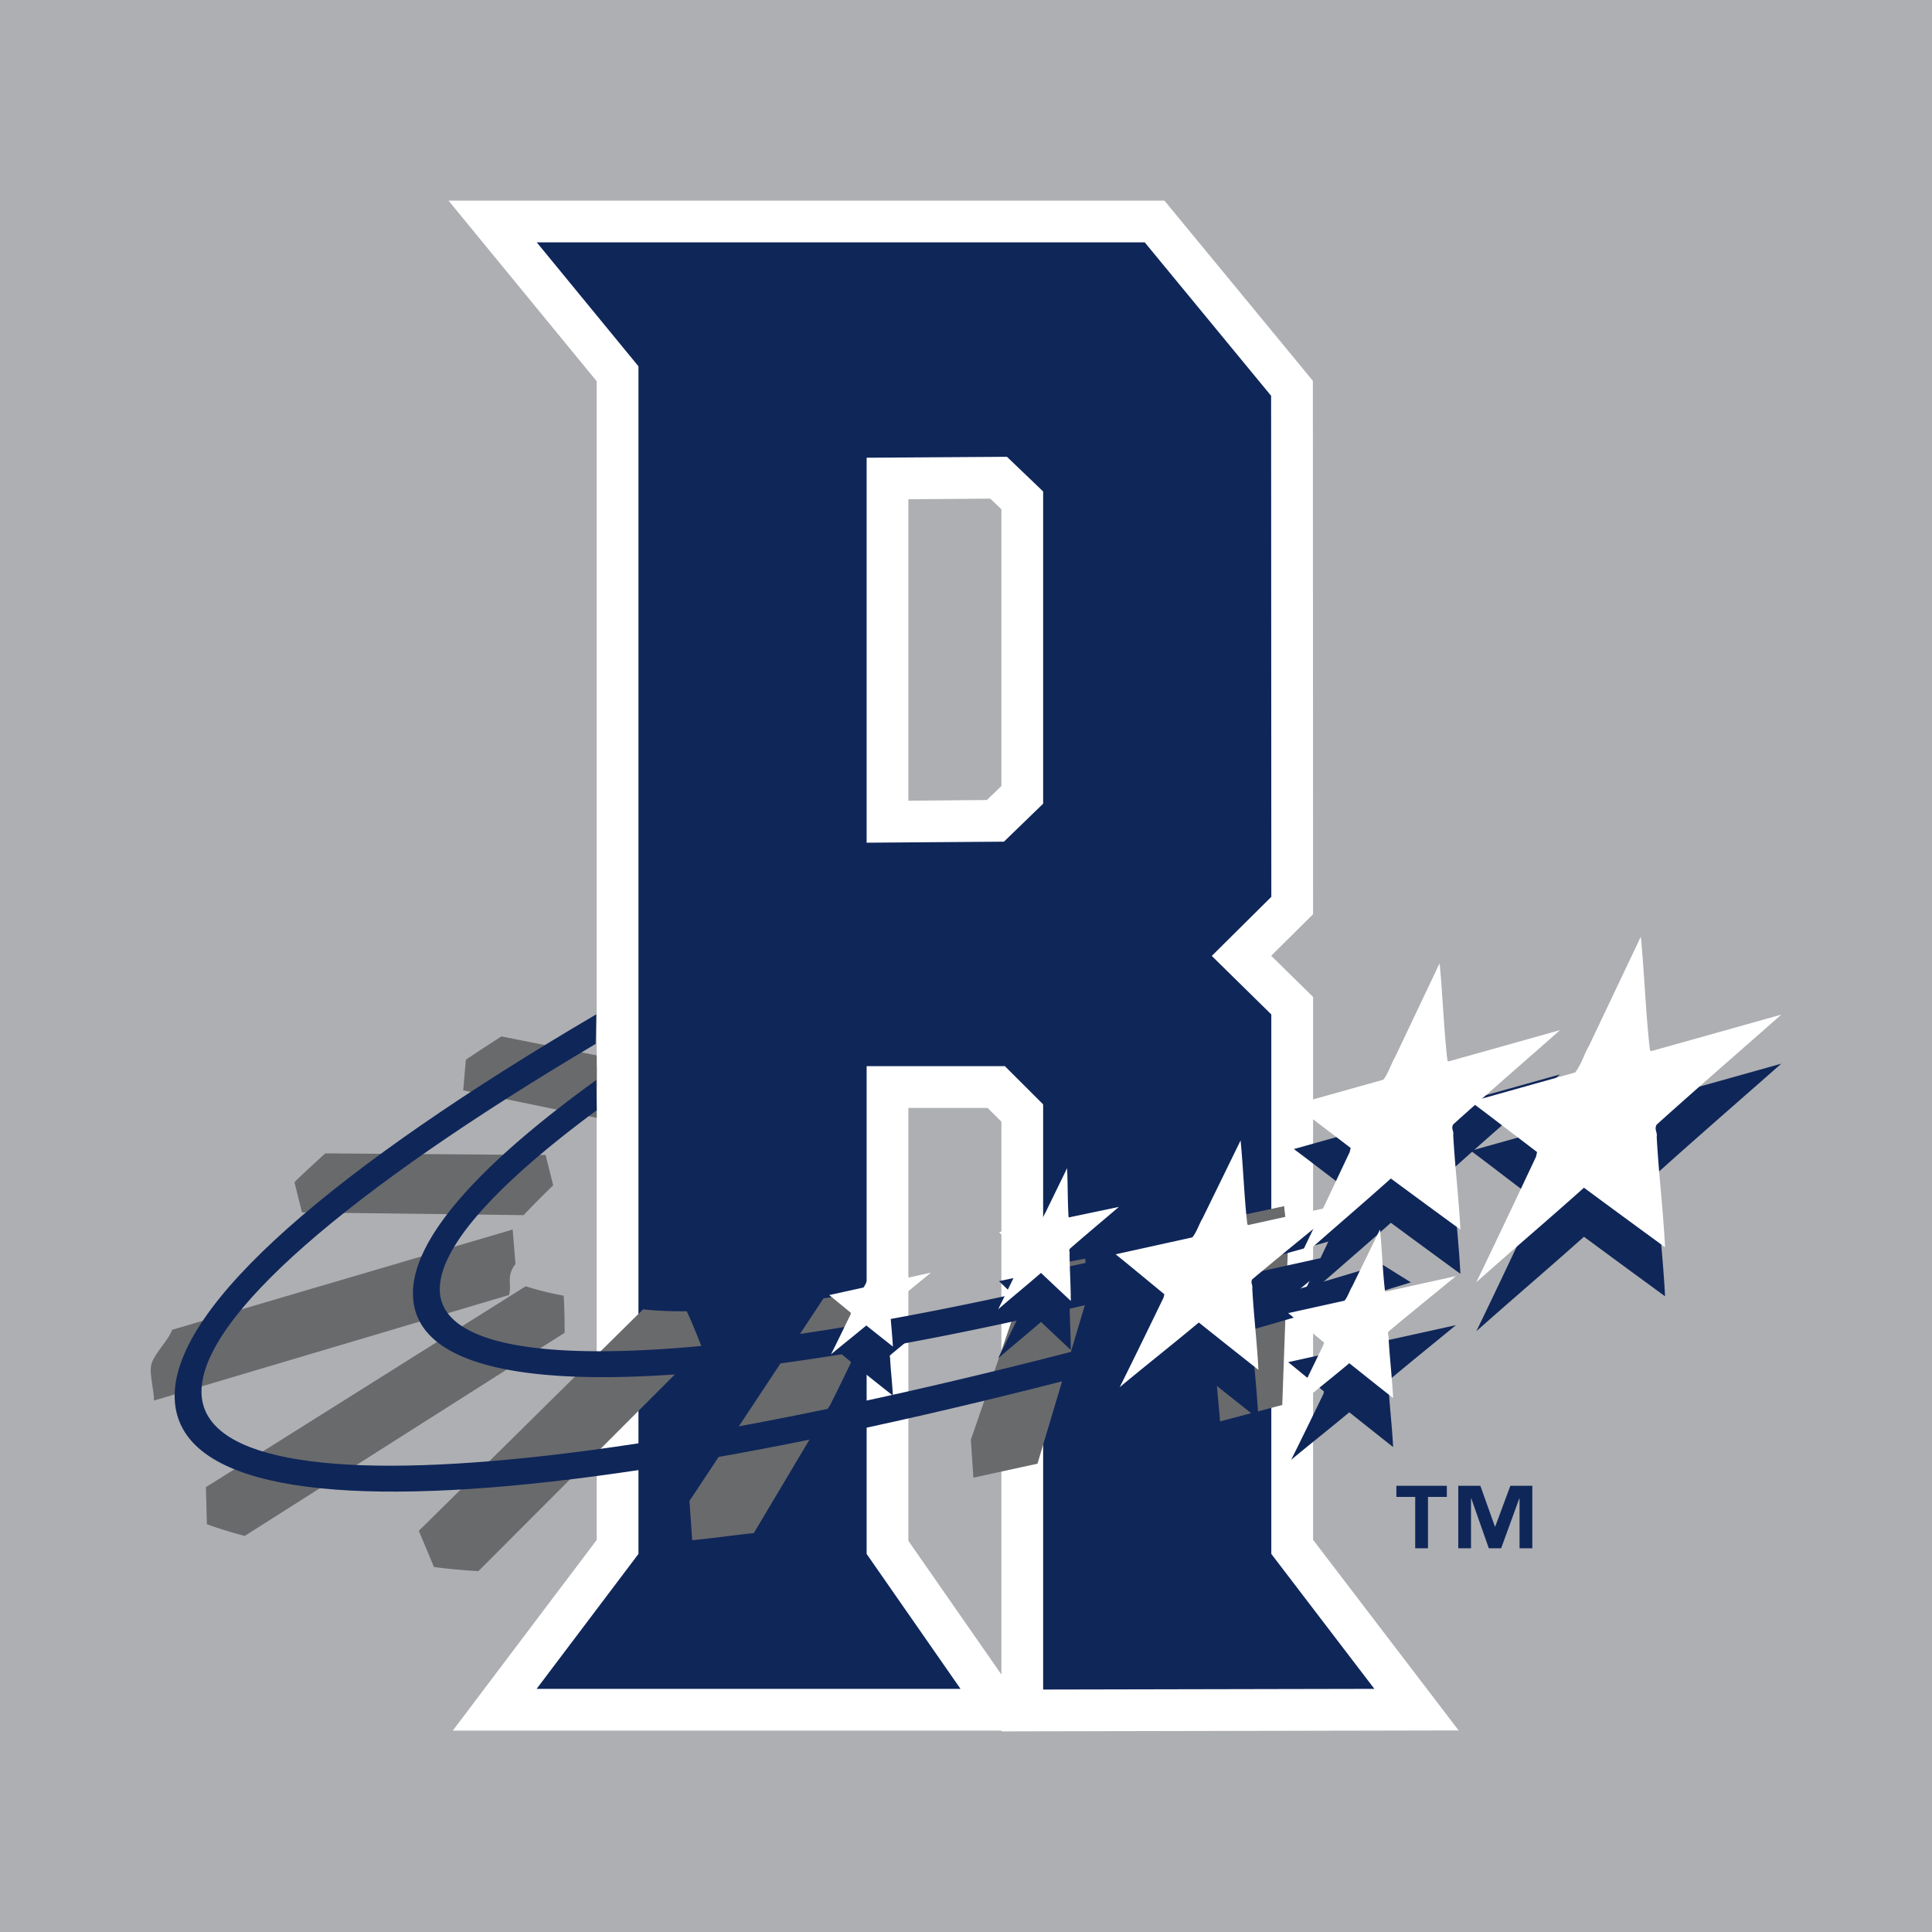 <svg xmlns="http://www.w3.org/2000/svg" width="2500" height="2500" viewBox="0 0 192.756 192.756"><g fill-rule="evenodd" clip-rule="evenodd"><path fill="#aeafb2" d="M0 0h192.756v192.756H0V0z"/><path d="M99.91 78.42V50.81l-1.111-1.062-8.17.063v30.077l7.838-.071 1.443-1.397zm0 94.242H45.177l14.356-19.02V38.036l-14.785-18.02h71.428l14.809 17.979.021 53.215-4.18 4.147 4.18 4.106v54.166l14.523 19.016-45.619.095v-.078zm-9.281-62.123v43.191l9.281 13.338V111.91l-1.375-1.371h-7.906z" fill="#fff"/><path d="M104.074 49.032l-3.611-3.457-13.999.093v38.408l13.698-.103 3.912-3.789V49.032zm22.766 106.005l10.281 13.461-33.047.068v-58.383l-3.816-3.811H86.464v48.664l9.366 13.461H53.539l10.16-13.461V36.545L53.553 24.181h60.658L126.82 39.49l.021 49.987-5.943 5.895 5.941 5.84v53.825h.001z" fill="#0f2659"/><path d="M50.772 129.209l-35.418 10.527c.06-.668-.454-2.758-.279-3.443.087-.342 3.48-1.566 3.596-1.912l32.479-11.707.279 3.443c-.981 1.24-.313 2.108-.657 3.092zM128.521 123.805l-.591 16.369-6.198 1.638-.357-3.923 1.553-12.846 5.183-4.703.41 3.465zM108.656 128.811l-5.146 17.22-6.395 1.395-.253-3.77 6.613-15.218 4.789-2.86.392 3.233zM87.484 132.338l-12.278 20.623c-1.316.115-4.868.609-6.146.703l-.273-3.908 13.971-18.072c.46-.021 3.982-3.229 4.454-3.254.688-.039-.443 3.955.272 3.908zM56.333 132.973L24.417 153.24a44.06 44.06 0 0 1-3.777-1.166l-.095-3.699 30.448-17.391c.529.174 5.246-1.711 5.246-1.711s.099 1.241.094 3.7zM70.025 134.432L47.729 156.75a56.157 56.157 0 0 1-4.433-.41l-1.508-3.607 22.635-19.963c.625.068 4.094-1.945 4.094-1.945s.577 1.196 1.508 3.607z" fill="#696a6c"/><path d="M128.111 120.34l-.607 15.979-6.129 1.57 1.203-16.363 5.533-1.186zm-19.847 5.238l-5.1 16.727-6.302 1.352 5.841-17.033 5.561-1.046zM87.21 128.43l-12.278 20.623c-1.317.115-4.87.609-6.146.703l13.384-20.232c1.135-.055 3.836-1.014 5.04-1.094zm-30.97.843l-31.914 20.268a42.754 42.754 0 0 1-3.78-1.166L52.45 128.33c1.089.358 2.354.672 3.79.943zm-7.078-3.253l-34.087 10.273c.091-1 1.754-2.582 2.1-3.621l33.976-9.998c-.983 1.24-1.646 2.359-1.989 3.346zM68.517 130.824l-22.295 22.318a58.199 58.199 0 0 1-4.434-.41l22.37-22.098c1.286.141 2.741.204 4.359.19zM29.375 117.938l25.062-2.701.756 3.023a88.19 88.19 0 0 0-2.954 2.975l-22.109-.275-.755-3.022z" fill="#696a6c"/><path d="M32.453 115.074l21.984.162a91.025 91.025 0 0 0-2.953 2.975l-22.109-.273c.986-.946 2.012-1.899 3.078-2.864zM46.48 105.723l13.055.646v5.158l-13.319-2.742.264-3.062z" fill="#696a6c"/><path d="M50.021 103.404l9.513 1.895v3.109l-13.054-2.686c1.143-.769 2.323-1.54 3.541-2.318z" fill="#696a6c"/><path d="M59.424 104.152c-24.81 14.709-39.321 27.264-39.321 34.693 0 13.293 48.539 8.414 117.745-12.721l2.916 1.818c-69.771 21.57-123.339 28.262-123.339 11.316 0-9.146 16.17-22.85 42.066-38.059l-.067 2.953z" fill="#0f2659"/><path d="M59.424 110.854c-10.041 7.428-15.546 13.602-15.546 17.764 0 10.908 39.465 7.277 96.681-9.799l-3.391 3.715c-54.861 16.05-95.968 20.448-95.968 6.497 0-5.549 6.735-12.93 18.291-21.277l.044 3.025-.111.075zM138.18 133.709l.076.047 7-1.545c-2.314 1.906-4.562 3.717-6.719 5.527-.143.26.053.41.004.654.107 1.984.346 3.926.451 5.982a1155.98 1155.98 0 0 1-4.371-3.471c-1.971 1.643-3.977 3.225-5.801 4.744 1.08-2.164 2.141-4.357 3.213-6.564l.061-.254-2.512-2.064c-.367-.305-.713-.582-1.061-.863l5.623-1.24c.338-.414.479-.945.756-1.408.924-1.891 1.852-3.785 2.785-5.699.196 1.992.258 4.101.495 6.154z" fill="#0f2659"/><path d="M124.447 127.053l.104.061 9.525-2.1c-3.15 2.592-6.207 5.055-9.141 7.52-.193.354.07.555.004.887.145 2.701.471 5.342.615 8.141a1248.925 1248.925 0 0 1-5.947-4.721c-2.68 2.236-5.41 4.385-7.895 6.455 1.471-2.943 2.914-5.93 4.373-8.932l.082-.346-3.416-2.811c-.5-.414-.969-.787-1.441-1.172l7.65-1.688c.457-.561.646-1.287 1.025-1.916 1.256-2.57 2.518-5.15 3.789-7.754.267 2.712.353 5.581.673 8.376zM106.609 126.312l.053.039 4.965-1.045c-1.684 1.438-3.32 2.805-4.896 4.18-.109.201.023.32-.02.512.012 1.557.115 3.078.123 4.686a559.1 559.1 0 0 1-2.973-2.793c-1.449 1.254-2.926 2.459-4.273 3.625.838-1.684 1.662-3.391 2.492-5.107l.051-.197-1.729-1.686c-.252-.25-.49-.475-.732-.707l4.055-.852c.25-.318.365-.734.58-1.094.715-1.469 1.436-2.943 2.16-4.432.072 1.58.047 3.248.144 4.871zM88.591 132.771l.045.027 4.248-.938c-1.405 1.158-2.768 2.256-4.076 3.354-.086.158.032.248.002.396.065 1.205.209 2.381.273 3.627-.9-.709-1.805-1.428-2.651-2.104-1.195.996-2.411 1.955-3.519 2.879.655-1.312 1.299-2.645 1.949-3.982l.037-.154-1.523-1.252c-.222-.186-.432-.352-.643-.523l3.411-.752c.205-.252.29-.574.458-.855l1.69-3.455c.119 1.209.156 2.486.299 3.732zM164.617 109.682l.143.076 12.957-3.635c-4.285 3.783-8.443 7.383-12.434 10.977-.266.496.096.75.006 1.207.197 3.662.639 7.229.834 11.023a1610.022 1610.022 0 0 1-8.09-5.939c-3.646 3.262-7.357 6.408-10.738 9.428 2-4.125 3.965-8.305 5.949-12.506l.109-.477-4.646-3.545c-.678-.521-1.316-.994-1.961-1.479l10.408-2.92c.623-.803.881-1.803 1.395-2.689 1.711-3.6 3.426-7.213 5.156-10.857.361 3.666.475 7.562.912 11.336z" fill="#0f2659"/><path d="M144.412 110.244l.121.066 11.109-3.117c-3.672 3.242-7.24 6.33-10.66 9.408-.227.428.082.645.004 1.037.172 3.139.551 6.197.719 9.451a1292.653 1292.653 0 0 1-6.938-5.092c-3.125 2.797-6.309 5.496-9.207 8.082 1.715-3.535 3.398-7.119 5.1-10.721l.096-.41-3.984-3.039c-.582-.447-1.129-.852-1.682-1.268l8.924-2.504c.533-.688.756-1.545 1.197-2.305 1.465-3.088 2.936-6.184 4.42-9.309.31 3.143.408 6.485.781 9.721z" fill="#0f2659"/><path d="M138.18 128.816l.076.047 7-1.545c-2.314 1.906-4.562 3.717-6.719 5.527-.143.26.053.41.004.654.107 1.984.346 3.926.451 5.984a981.988 981.988 0 0 1-4.371-3.473c-1.971 1.645-3.977 3.225-5.801 4.746 1.08-2.164 2.141-4.359 3.213-6.566l.061-.254-2.512-2.064c-.367-.305-.713-.58-1.061-.861l5.623-1.242c.338-.412.479-.945.756-1.408.924-1.889 1.852-3.785 2.785-5.699.196 1.992.258 4.102.495 6.154zM124.447 122.158l.104.064 9.525-2.102c-3.15 2.592-6.207 5.055-9.141 7.52-.193.354.07.555.004.889.145 2.701.471 5.342.615 8.141a1387.926 1387.926 0 0 1-5.947-4.723c-2.68 2.236-5.41 4.385-7.895 6.455 1.471-2.943 2.914-5.93 4.373-8.93l.082-.346-3.416-2.812c-.5-.412-.969-.787-1.441-1.172l7.65-1.688c.457-.562.646-1.285 1.025-1.914 1.256-2.572 2.518-5.15 3.789-7.756.267 2.712.353 5.583.673 8.374zM106.609 121.42l.053.037 4.965-1.041c-1.684 1.438-3.32 2.803-4.896 4.178-.109.201.023.322-.02.512.012 1.557.115 3.08.123 4.688a653.952 653.952 0 0 1-2.973-2.795c-1.449 1.254-2.926 2.461-4.273 3.627.838-1.686 1.662-3.393 2.492-5.107l.051-.201-1.729-1.684c-.252-.248-.49-.475-.732-.707l4.055-.85c.25-.318.365-.736.58-1.094.715-1.471 1.436-2.945 2.16-4.434.072 1.58.047 3.248.144 4.871zM88.591 127.881l.045.027 4.248-.938c-1.405 1.156-2.768 2.254-4.076 3.352-.086.158.032.248.002.396.065 1.203.209 2.381.273 3.629-.9-.711-1.805-1.428-2.651-2.105-1.195.998-2.411 1.955-3.519 2.879.655-1.312 1.299-2.645 1.949-3.982l.037-.152-1.523-1.254c-.222-.184-.432-.352-.643-.523l3.411-.752c.205-.25.29-.574.458-.854l1.69-3.457c.119 1.208.156 2.488.299 3.734zM164.617 104.789l.143.078 12.957-3.637c-4.285 3.785-8.443 7.383-12.434 10.975-.266.498.096.752.006 1.209.197 3.662.639 7.229.834 11.023a1551 1551 0 0 1-8.09-5.938c-3.646 3.262-7.357 6.408-10.738 9.426 2-4.123 3.965-8.303 5.949-12.504l.109-.479-4.646-3.545c-.678-.521-1.316-.992-1.961-1.477l10.408-2.92c.623-.801.881-1.803 1.395-2.688 1.711-3.602 3.426-7.213 5.156-10.859.361 3.666.475 7.563.912 11.336z" fill="#fff"/><path d="M144.412 105.828l.121.068 11.109-3.119c-3.672 3.244-7.24 6.33-10.66 9.41-.227.426.082.643.004 1.035.172 3.141.551 6.197.719 9.453a1409.749 1409.749 0 0 1-6.938-5.094c-3.125 2.797-6.309 5.494-9.207 8.084 1.715-3.537 3.398-7.121 5.1-10.723l.096-.41-3.984-3.039c-.582-.447-1.129-.852-1.682-1.266l8.924-2.504c.533-.688.756-1.545 1.197-2.307l4.42-9.31c.31 3.146.408 6.486.781 9.722z" fill="#fff"/><path d="M144.35 149.346h-1.881v5.125h-1.273v-5.125h-1.881v-1.109h5.035v1.109zm8.529 5.125h-1.273v-4.963h-.029l-1.807 4.963h-1.23l-1.746-4.963h-.031v4.963h-1.271v-6.234h2.205l1.451 4.072h.029l1.512-4.072h2.191v6.234h-.001z" fill="#0f2659"/></g></svg>